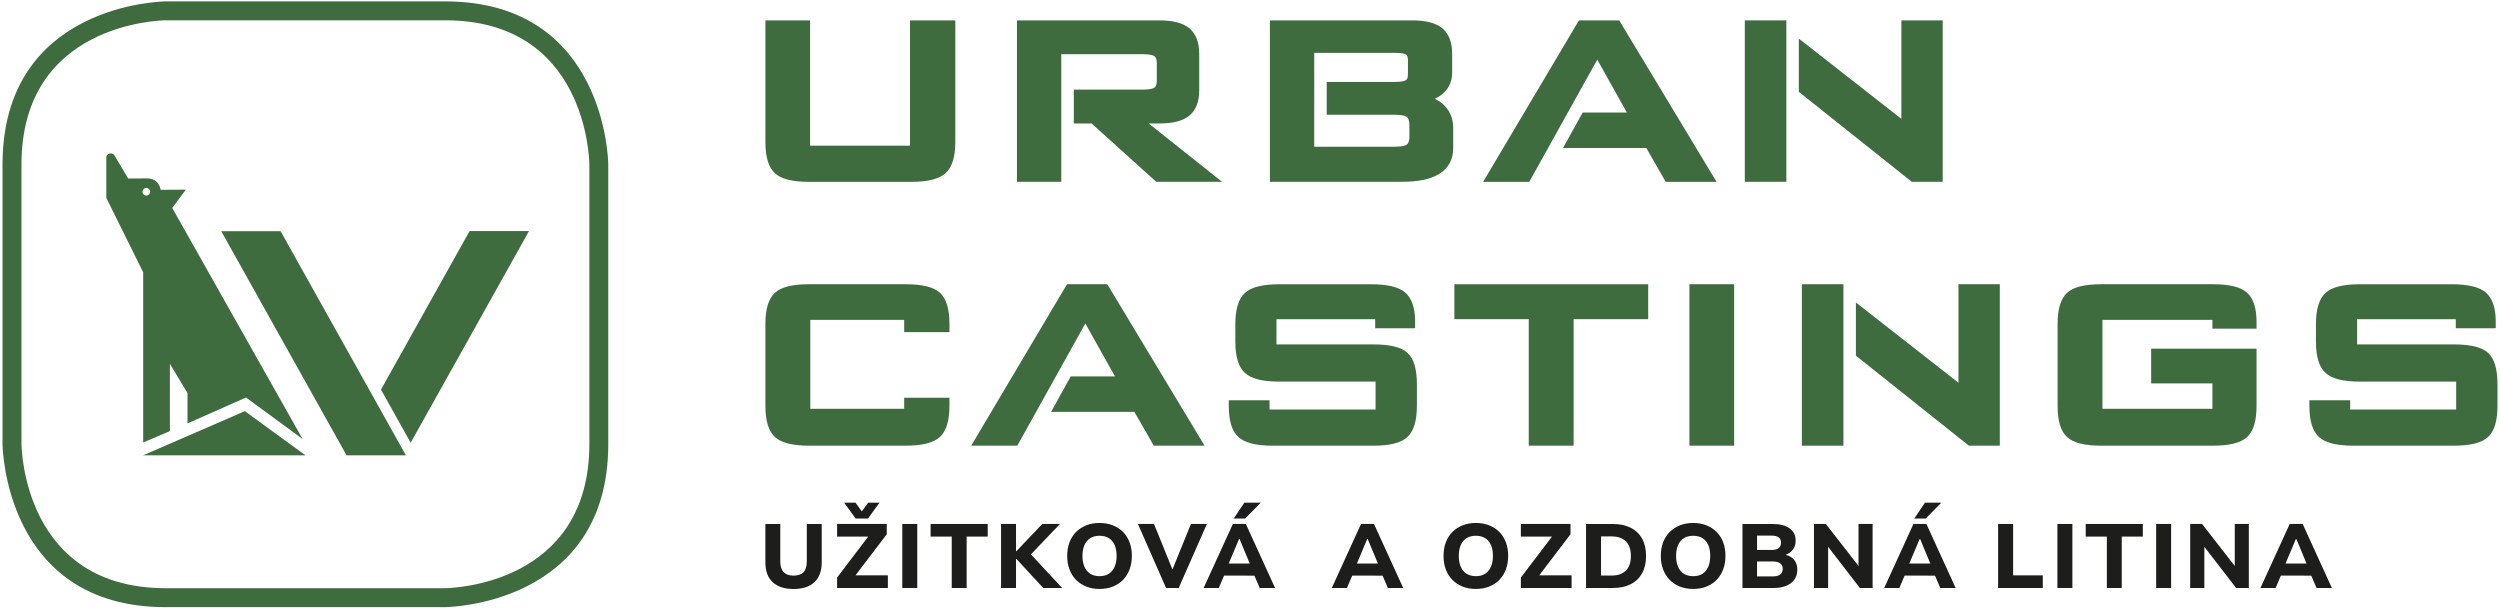 <svg xmlns="http://www.w3.org/2000/svg" xmlns:xlink="http://www.w3.org/1999/xlink" id="Vrstva_1" x="0px" y="0px" width="157.277px" height="38.285px" viewBox="0 0 157.277 38.285" xml:space="preserve"><g>	<g>		<polygon fill="#3E6C3F" points="9.007,28.642 9.007,28.644 19.216,28.644 15.404,25.866   "></polygon>		<path fill="#3E6C3F" d="M9.008,27.836l1.68-0.715v-4.232l1.107,1.84v1.91l3.68-1.631l3.562,2.611l-8.202-14.536l0.859-1.152   l-1.585,0.011c-0.029-0.127-0.134-0.704-0.841-0.719l-1.204,0.008L7.208,9.788C7.089,9.563,6.702,9.633,6.688,9.875v2.572   l2.32,4.686V27.836z M8.966,12.063c0-0.133,0.108-0.241,0.239-0.241c0.134,0,0.243,0.108,0.243,0.241   c0,0.131-0.109,0.24-0.243,0.24C9.074,12.303,8.966,12.194,8.966,12.063"></path>		<polygon fill="#3E6C3F" points="29.543,14.536 33.281,14.536 25.836,27.853 23.968,24.51   "></polygon>		<polygon fill="#3E6C3F" points="25.537,28.646 21.804,28.646 13.918,14.545 17.653,14.545   "></polygon>		<path fill="#3E6C3F" d="M37.077,27.935c0,8.851-8.668,9.063-9.075,9.068H10.42c-8.87,0-9.066-8.706-9.069-9.077V10.347   c0-8.87,8.706-9.064,9.077-9.07h17.579c8.872,0,9.066,8.706,9.07,9.077V27.935z M28.007,0.088H10.42   c-0.103,0-10.261,0.117-10.261,10.259v17.588c0,0.102,0.117,10.261,10.261,10.261h17.587c0.103,0,10.26-0.116,10.26-10.261V10.347   C38.267,10.247,38.151,0.088,28.007,0.088"></path>	</g>	<g>		<polygon fill="#3E6C3F" points="91.496,20.079 96.175,20.079 96.175,28.037 98.999,28.037 98.999,20.079 103.69,20.079    103.69,17.882 91.496,17.882   "></polygon>		<rect x="106.283" y="17.881" fill="#3E6C3F" width="2.813" height="10.157"></rect>		<path fill="#3E6C3F" d="M56.958,17.881h-6.056c-1.055,0-1.76,0.178-2.156,0.543c-0.4,0.371-0.595,1.016-0.595,1.972v5.117   c0,0.966,0.197,1.612,0.604,1.983c0.396,0.363,1.1,0.542,2.147,0.542h6.056c1.063,0,1.773-0.179,2.172-0.548   c0.404-0.374,0.601-1.021,0.601-1.978v-0.49h-2.848v0.694h-5.906v-5.593h5.906v0.771h2.848v-0.5c0-0.956-0.194-1.603-0.595-1.972   C58.741,18.059,58.03,17.881,56.958,17.881"></path>		<path fill="#3E6C3F" d="M139.212,17.881h-7.019c-1.057,0-1.761,0.178-2.154,0.543c-0.401,0.369-0.595,1.016-0.595,1.972v5.117   c0,0.966,0.193,1.612,0.595,1.981c0.394,0.365,1.098,0.544,2.154,0.544h7.019c1.056,0,1.761-0.179,2.155-0.542   c0.4-0.371,0.595-1.02,0.595-1.983v-3.579h-6.631v2.186h3.853v1.598h-6.916v-5.593h6.916v0.553h2.778v-0.393   c0-0.897-0.196-1.511-0.603-1.874C140.961,18.055,140.258,17.881,139.212,17.881"></path>		<polygon fill="#3E6C3F" points="109.767,11.438 112.377,11.438 112.381,11.438 112.381,1.282 109.767,1.282   "></polygon>		<polygon fill="#3E6C3F" points="122.216,11.438 122.216,1.282 119.617,1.282 119.617,7.476 113.165,2.428 113.165,5.778    120.272,11.438   "></polygon>		<path fill="#3E6C3F" d="M57.252,9.164h-6.288V1.282h-2.812v7.631c0,0.965,0.194,1.613,0.595,1.984   c0.395,0.365,1.1,0.543,2.155,0.543h6.415c1.062,0,1.773-0.18,2.175-0.55c0.409-0.373,0.608-1.021,0.608-1.978V1.282h-2.849V9.164   z"></path>		<path fill="#3E6C3F" d="M88.666,8.6c0,0.244-0.053,0.408-0.154,0.49c-0.065,0.051-0.255,0.139-0.769,0.139h-5.064V3.324h5.064   c0.5,0,0.666,0.076,0.713,0.108c0.028,0.021,0.119,0.084,0.119,0.344v0.917c0,0.26-0.094,0.325-0.125,0.349   c-0.049,0.033-0.219,0.113-0.707,0.113h-4.279v2.064h4.279c0.513,0,0.699,0.092,0.767,0.143c0.101,0.084,0.156,0.253,0.156,0.5   V8.6z M90.264,6.215c0.235-0.108,0.435-0.245,0.598-0.408c0.329-0.326,0.494-0.747,0.494-1.248V3.395   c0-0.734-0.21-1.277-0.621-1.619c-0.405-0.331-1.029-0.494-1.904-0.494h-8.941v10.156h8.291c1.062,0,1.842-0.167,2.385-0.512   c0.569-0.36,0.857-0.906,0.857-1.622V8.063c0-0.551-0.173-1.018-0.515-1.385C90.73,6.487,90.515,6.333,90.264,6.215"></path>		<path fill="#3E6C3F" d="M72.939,7.767c0.862,0,1.477-0.161,1.88-0.489c0.414-0.334,0.625-0.873,0.625-1.601V3.395   c0-0.734-0.211-1.277-0.624-1.619c-0.404-0.331-1.019-0.494-1.881-0.494h-8.962v10.156h2.789V3.411h5.164   c0.468,0,0.643,0.083,0.704,0.132c0.093,0.073,0.14,0.215,0.14,0.423v1.119c0,0.207-0.047,0.349-0.14,0.422   c-0.062,0.049-0.235,0.129-0.704,0.129h-4.376v2.132h1.121l4.063,3.671h4.142l-4.613-3.671H72.939z"></path>		<polygon fill="#3E6C3F" points="101.866,1.282 99.333,1.282 93.304,11.44 96.206,11.44 100.486,3.751 102.349,7.081 99.569,7.081    98.33,9.311 103.573,9.311 104.79,11.44 107.99,11.44   "></polygon>		<polygon fill="#3E6C3F" points="67.126,17.881 61.098,28.039 63.998,28.039 68.28,20.351 70.143,23.68 67.362,23.68    66.124,25.912 71.364,25.912 72.586,28.039 75.781,28.039 69.66,17.881   "></polygon>		<path fill="#3E6C3F" d="M86.387,21.666h-6.082V20.08h6.209v0.573h2.45l0.061-0.013v-0.423c0-0.85-0.209-1.461-0.623-1.815   c-0.408-0.35-1.116-0.52-2.16-0.52h-5.754c-1.062,0-1.772,0.181-2.171,0.548c-0.403,0.373-0.601,1.016-0.601,1.968v1.086   c0,0.955,0.197,1.604,0.601,1.975c0.4,0.369,1.11,0.549,2.171,0.549h6.05v1.756h-6.67v-0.584h-2.565v0.334   c0,0.966,0.199,1.614,0.607,1.983c0.401,0.365,1.117,0.542,2.187,0.542h6.291c1.049,0,1.752-0.177,2.149-0.542   c0.404-0.371,0.601-1.02,0.601-1.983V24.18c0-0.963-0.192-1.612-0.589-1.979C88.157,21.84,87.45,21.666,86.387,21.666"></path>		<path fill="#3E6C3F" d="M156.531,22.204c-0.393-0.363-1.099-0.538-2.163-0.538h-6.08V20.08h6.208v0.573h2.45l0.062-0.013v-0.423   c0-0.85-0.208-1.461-0.625-1.815c-0.407-0.35-1.114-0.52-2.157-0.52h-5.755c-1.064,0-1.775,0.179-2.172,0.548   c-0.405,0.373-0.601,1.018-0.601,1.968v1.086c0,0.957,0.195,1.604,0.601,1.975c0.399,0.369,1.109,0.549,2.172,0.549h6.049v1.756   h-6.669v-0.584h-2.566v0.334c0,0.964,0.2,1.614,0.607,1.983c0.401,0.365,1.117,0.542,2.187,0.542h6.29   c1.049,0,1.753-0.179,2.15-0.542c0.404-0.371,0.6-1.02,0.6-1.983V24.18C157.118,23.217,156.927,22.571,156.531,22.204"></path>		<polygon fill="#3E6C3F" points="113.357,28.039 115.969,28.039 115.972,28.039 115.972,17.881 113.357,17.881   "></polygon>		<polygon fill="#3E6C3F" points="123.208,24.077 116.756,19.03 116.756,22.376 123.865,28.039 125.809,28.039 125.809,17.881    123.208,17.881   "></polygon>	</g>	<g>		<path fill="#1D1D1B" d="M50.756,35.322c0,0.303-0.068,0.525-0.206,0.672c-0.136,0.146-0.346,0.219-0.627,0.219   c-0.271,0-0.477-0.071-0.62-0.217c-0.143-0.144-0.215-0.369-0.215-0.674v-2.358h-0.937v2.411c0,0.553,0.153,0.97,0.46,1.253   c0.307,0.284,0.744,0.426,1.312,0.426s1.004-0.142,1.311-0.428s0.46-0.703,0.46-1.251v-2.411h-0.938V35.322z"></path>		<polygon fill="#1D1D1B" points="55.787,33.61 55.787,32.963 52.663,32.963 52.663,33.757 54.621,33.757 52.663,36.333    52.663,36.991 55.856,36.991 55.856,36.196 53.818,36.196   "></polygon>		<polygon fill="#1D1D1B" points="54.605,32.621 55.33,31.622 54.622,31.622 54.217,32.17 53.818,31.622 53.104,31.622    53.828,32.621   "></polygon>		<rect x="56.764" y="32.963" fill="#1D1D1B" width="0.942" height="4.027"></rect>		<polygon fill="#1D1D1B" points="58.545,33.757 59.875,33.757 59.875,36.991 60.812,36.991 60.812,33.757 62.137,33.757    62.137,32.963 58.545,32.963   "></polygon>		<polygon fill="#1D1D1B" points="66.683,32.963 65.569,32.963 63.948,34.671 63.918,34.671 63.918,32.963 62.977,32.963    62.977,36.991 63.918,36.991 63.918,35.167 63.948,35.167 65.632,36.991 66.82,36.991 64.857,34.875   "></polygon>		<path fill="#1D1D1B" d="M70.646,33.461c-0.18-0.18-0.394-0.317-0.643-0.415c-0.249-0.096-0.526-0.146-0.831-0.146   c-0.301,0-0.576,0.05-0.825,0.146c-0.249,0.098-0.464,0.235-0.646,0.417c-0.181,0.182-0.319,0.398-0.416,0.651   c-0.098,0.254-0.146,0.54-0.146,0.859c0,0.316,0.048,0.603,0.146,0.856c0.097,0.255,0.235,0.474,0.416,0.657   c0.182,0.182,0.396,0.323,0.646,0.419c0.249,0.099,0.524,0.146,0.825,0.146c0.305,0,0.582-0.048,0.831-0.146   c0.249-0.096,0.463-0.237,0.643-0.419c0.179-0.184,0.316-0.402,0.414-0.657c0.097-0.254,0.146-0.542,0.146-0.861   c0-0.316-0.049-0.603-0.146-0.857C70.962,33.858,70.824,33.641,70.646,33.461z M70.117,35.667C70.031,35.856,69.91,36,69.752,36.1   c-0.158,0.098-0.35,0.147-0.574,0.147c-0.229,0-0.422-0.05-0.583-0.147c-0.159-0.101-0.282-0.244-0.368-0.434   c-0.085-0.192-0.128-0.422-0.128-0.692c0-0.273,0.043-0.505,0.128-0.693c0.086-0.189,0.209-0.331,0.368-0.43   c0.161-0.096,0.353-0.146,0.577-0.146c0.229,0,0.423,0.05,0.583,0.146c0.159,0.099,0.281,0.24,0.365,0.43   c0.084,0.188,0.126,0.42,0.126,0.693C70.246,35.245,70.203,35.474,70.117,35.667z"></path>		<polygon fill="#1D1D1B" points="74.922,32.963 73.76,35.827 72.599,32.963 71.588,32.963 73.358,36.991 74.152,36.991    75.927,32.963   "></polygon>		<path fill="#1D1D1B" d="M77.561,32.963l-1.839,4.027h0.954l0.331-0.778l1.909,0.002l0.334,0.776h0.966l-1.839-4.027H77.561z    M77.3,35.454l0.649-1.542h0.034l0.64,1.542H77.3z"></path>		<polygon fill="#1D1D1B" points="79.314,31.622 78.286,31.622 77.613,32.621 78.332,32.621   "></polygon>		<path fill="#1D1D1B" d="M85.623,32.963l-1.839,4.027h0.954l0.331-0.778l1.909,0.002l0.335,0.776h0.965l-1.839-4.027H85.623z    M85.362,35.454l0.65-1.542h0.033l0.641,1.542H85.362z"></path>		<path fill="#1D1D1B" d="M94.321,33.461c-0.18-0.18-0.394-0.317-0.643-0.415c-0.249-0.096-0.526-0.146-0.831-0.146   c-0.301,0-0.576,0.05-0.825,0.146c-0.249,0.098-0.465,0.235-0.646,0.417s-0.32,0.398-0.417,0.651   c-0.097,0.254-0.145,0.54-0.145,0.859c0,0.316,0.048,0.603,0.145,0.856c0.097,0.255,0.236,0.474,0.417,0.657   c0.181,0.182,0.396,0.323,0.646,0.419c0.249,0.099,0.524,0.146,0.825,0.146c0.305,0,0.582-0.048,0.831-0.146   c0.249-0.096,0.463-0.237,0.643-0.419c0.178-0.184,0.316-0.402,0.414-0.657c0.097-0.254,0.145-0.542,0.145-0.861   c0-0.316-0.048-0.603-0.145-0.857C94.637,33.858,94.498,33.641,94.321,33.461z M93.791,35.667   C93.706,35.856,93.584,36,93.427,36.1c-0.159,0.098-0.35,0.147-0.575,0.147c-0.228,0-0.422-0.05-0.582-0.147   c-0.159-0.101-0.282-0.244-0.368-0.434c-0.085-0.192-0.129-0.422-0.129-0.692c0-0.273,0.044-0.505,0.129-0.693   c0.086-0.189,0.209-0.331,0.368-0.43c0.16-0.096,0.353-0.146,0.577-0.146c0.229,0,0.422,0.05,0.583,0.146   c0.159,0.099,0.281,0.24,0.364,0.43c0.084,0.188,0.127,0.42,0.127,0.693C93.921,35.245,93.878,35.474,93.791,35.667z"></path>		<polygon fill="#1D1D1B" points="98.802,33.61 98.802,32.963 95.679,32.963 95.679,33.757 97.637,33.757 95.679,36.333    95.679,36.991 98.871,36.991 98.871,36.196 96.833,36.196   "></polygon>		<path fill="#1D1D1B" d="M102.589,33.201c-0.313-0.158-0.689-0.237-1.131-0.237H99.78v4.027h1.679c0.441,0,0.818-0.079,1.131-0.238   c0.312-0.158,0.55-0.388,0.716-0.688c0.166-0.3,0.249-0.663,0.249-1.09c0-0.426-0.083-0.789-0.249-1.087   C103.139,33.586,102.901,33.359,102.589,33.201z M102.289,35.895c-0.207,0.209-0.508,0.313-0.899,0.313h-0.668v-2.461h0.668   c0.388,0,0.687,0.102,0.896,0.307c0.208,0.206,0.313,0.513,0.313,0.92C102.6,35.382,102.496,35.689,102.289,35.895z"></path>		<path fill="#1D1D1B" d="M107.99,33.461c-0.179-0.18-0.394-0.317-0.643-0.415c-0.249-0.096-0.526-0.146-0.83-0.146   c-0.301,0-0.576,0.05-0.826,0.146c-0.249,0.098-0.464,0.235-0.646,0.417c-0.18,0.182-0.318,0.398-0.416,0.651   c-0.097,0.254-0.146,0.54-0.146,0.859c0,0.316,0.049,0.603,0.146,0.856c0.098,0.255,0.236,0.474,0.416,0.657   c0.182,0.182,0.396,0.323,0.646,0.419c0.25,0.099,0.525,0.146,0.826,0.146c0.304,0,0.581-0.048,0.83-0.146   c0.249-0.096,0.464-0.237,0.643-0.419c0.18-0.184,0.317-0.402,0.414-0.657c0.097-0.254,0.146-0.542,0.146-0.861   c0-0.316-0.049-0.603-0.146-0.857C108.308,33.858,108.17,33.641,107.99,33.461z M107.463,35.667   c-0.087,0.189-0.208,0.333-0.366,0.434c-0.157,0.098-0.35,0.147-0.573,0.147c-0.229,0-0.423-0.05-0.583-0.147   c-0.16-0.101-0.283-0.244-0.368-0.434c-0.086-0.192-0.129-0.422-0.129-0.692c0-0.273,0.043-0.505,0.129-0.693   c0.085-0.189,0.208-0.331,0.368-0.43c0.16-0.096,0.353-0.146,0.577-0.146c0.228,0,0.422,0.05,0.582,0.146   c0.159,0.099,0.281,0.24,0.365,0.43c0.084,0.188,0.126,0.42,0.126,0.693C107.591,35.245,107.548,35.474,107.463,35.667z"></path>		<path fill="#1D1D1B" d="M112.71,35.072c-0.108-0.077-0.228-0.13-0.356-0.161v-0.017c0.167-0.056,0.311-0.16,0.431-0.309   c0.12-0.147,0.181-0.34,0.181-0.575c0-0.336-0.13-0.595-0.387-0.774c-0.257-0.181-0.611-0.272-1.064-0.272h-1.896v4.027h1.953   c0.312,0,0.579-0.046,0.802-0.138s0.395-0.224,0.515-0.395c0.119-0.171,0.179-0.375,0.179-0.611c0-0.186-0.032-0.344-0.097-0.471   C112.906,35.249,112.819,35.147,112.71,35.072z M110.537,33.695h0.902c0.213,0,0.367,0.038,0.462,0.111   c0.096,0.074,0.144,0.186,0.144,0.335c0,0.152-0.049,0.266-0.146,0.343c-0.097,0.074-0.25,0.114-0.459,0.114h-0.902V33.695z    M112.127,35.952c-0.017,0.048-0.042,0.094-0.074,0.134c-0.032,0.039-0.072,0.073-0.123,0.096   c-0.049,0.025-0.106,0.044-0.171,0.059c-0.064,0.013-0.137,0.019-0.217,0.019h-1.005v-0.937h1.005   c0.076,0,0.146,0.007,0.209,0.019c0.063,0.011,0.119,0.029,0.171,0.055c0.051,0.025,0.094,0.054,0.126,0.09   c0.032,0.037,0.058,0.081,0.077,0.131c0.019,0.053,0.028,0.11,0.028,0.176C112.154,35.847,112.145,35.902,112.127,35.952z"></path>		<polygon fill="#1D1D1B" points="116.921,35.597 116.916,35.597 114.865,32.963 114.118,32.963 114.118,36.991 115.009,36.991    115.009,34.409 115.015,34.409 117.008,36.991 117.807,36.991 117.807,32.963 116.921,32.963   "></polygon>		<polygon fill="#1D1D1B" points="122.129,31.622 121.102,31.622 120.427,32.621 121.148,32.621   "></polygon>		<path fill="#1D1D1B" d="M120.376,32.963l-1.839,4.027h0.953l0.332-0.778l1.91,0.002l0.334,0.776h0.965l-1.839-4.027H120.376z    M120.115,35.454l0.65-1.542h0.034l0.64,1.542H120.115z"></path>		<polygon fill="#1D1D1B" points="126.647,32.963 125.703,32.963 125.703,36.991 128.513,36.991 128.513,36.196 126.647,36.196      "></polygon>		<rect x="129.433" y="32.963" fill="#1D1D1B" width="0.942" height="4.027"></rect>		<polygon fill="#1D1D1B" points="131.214,33.757 132.544,33.757 132.544,36.991 133.481,36.991 133.481,33.757 134.807,33.757    134.807,32.963 131.214,32.963   "></polygon>		<rect x="135.646" y="32.963" fill="#1D1D1B" width="0.941" height="4.027"></rect>		<polygon fill="#1D1D1B" points="140.591,35.597 140.584,35.597 138.534,32.963 137.786,32.963 137.786,36.991 138.677,36.991    138.677,34.409 138.684,34.409 140.676,36.991 141.475,36.991 141.475,32.963 140.591,32.963   "></polygon>		<path fill="#1D1D1B" d="M144.863,32.963h-0.816l-1.84,4.027h0.954l0.33-0.778l1.911,0.002l0.335,0.776h0.964L144.863,32.963z    M143.784,35.454l0.649-1.542h0.034l0.64,1.542H143.784z"></path>	</g></g></svg>